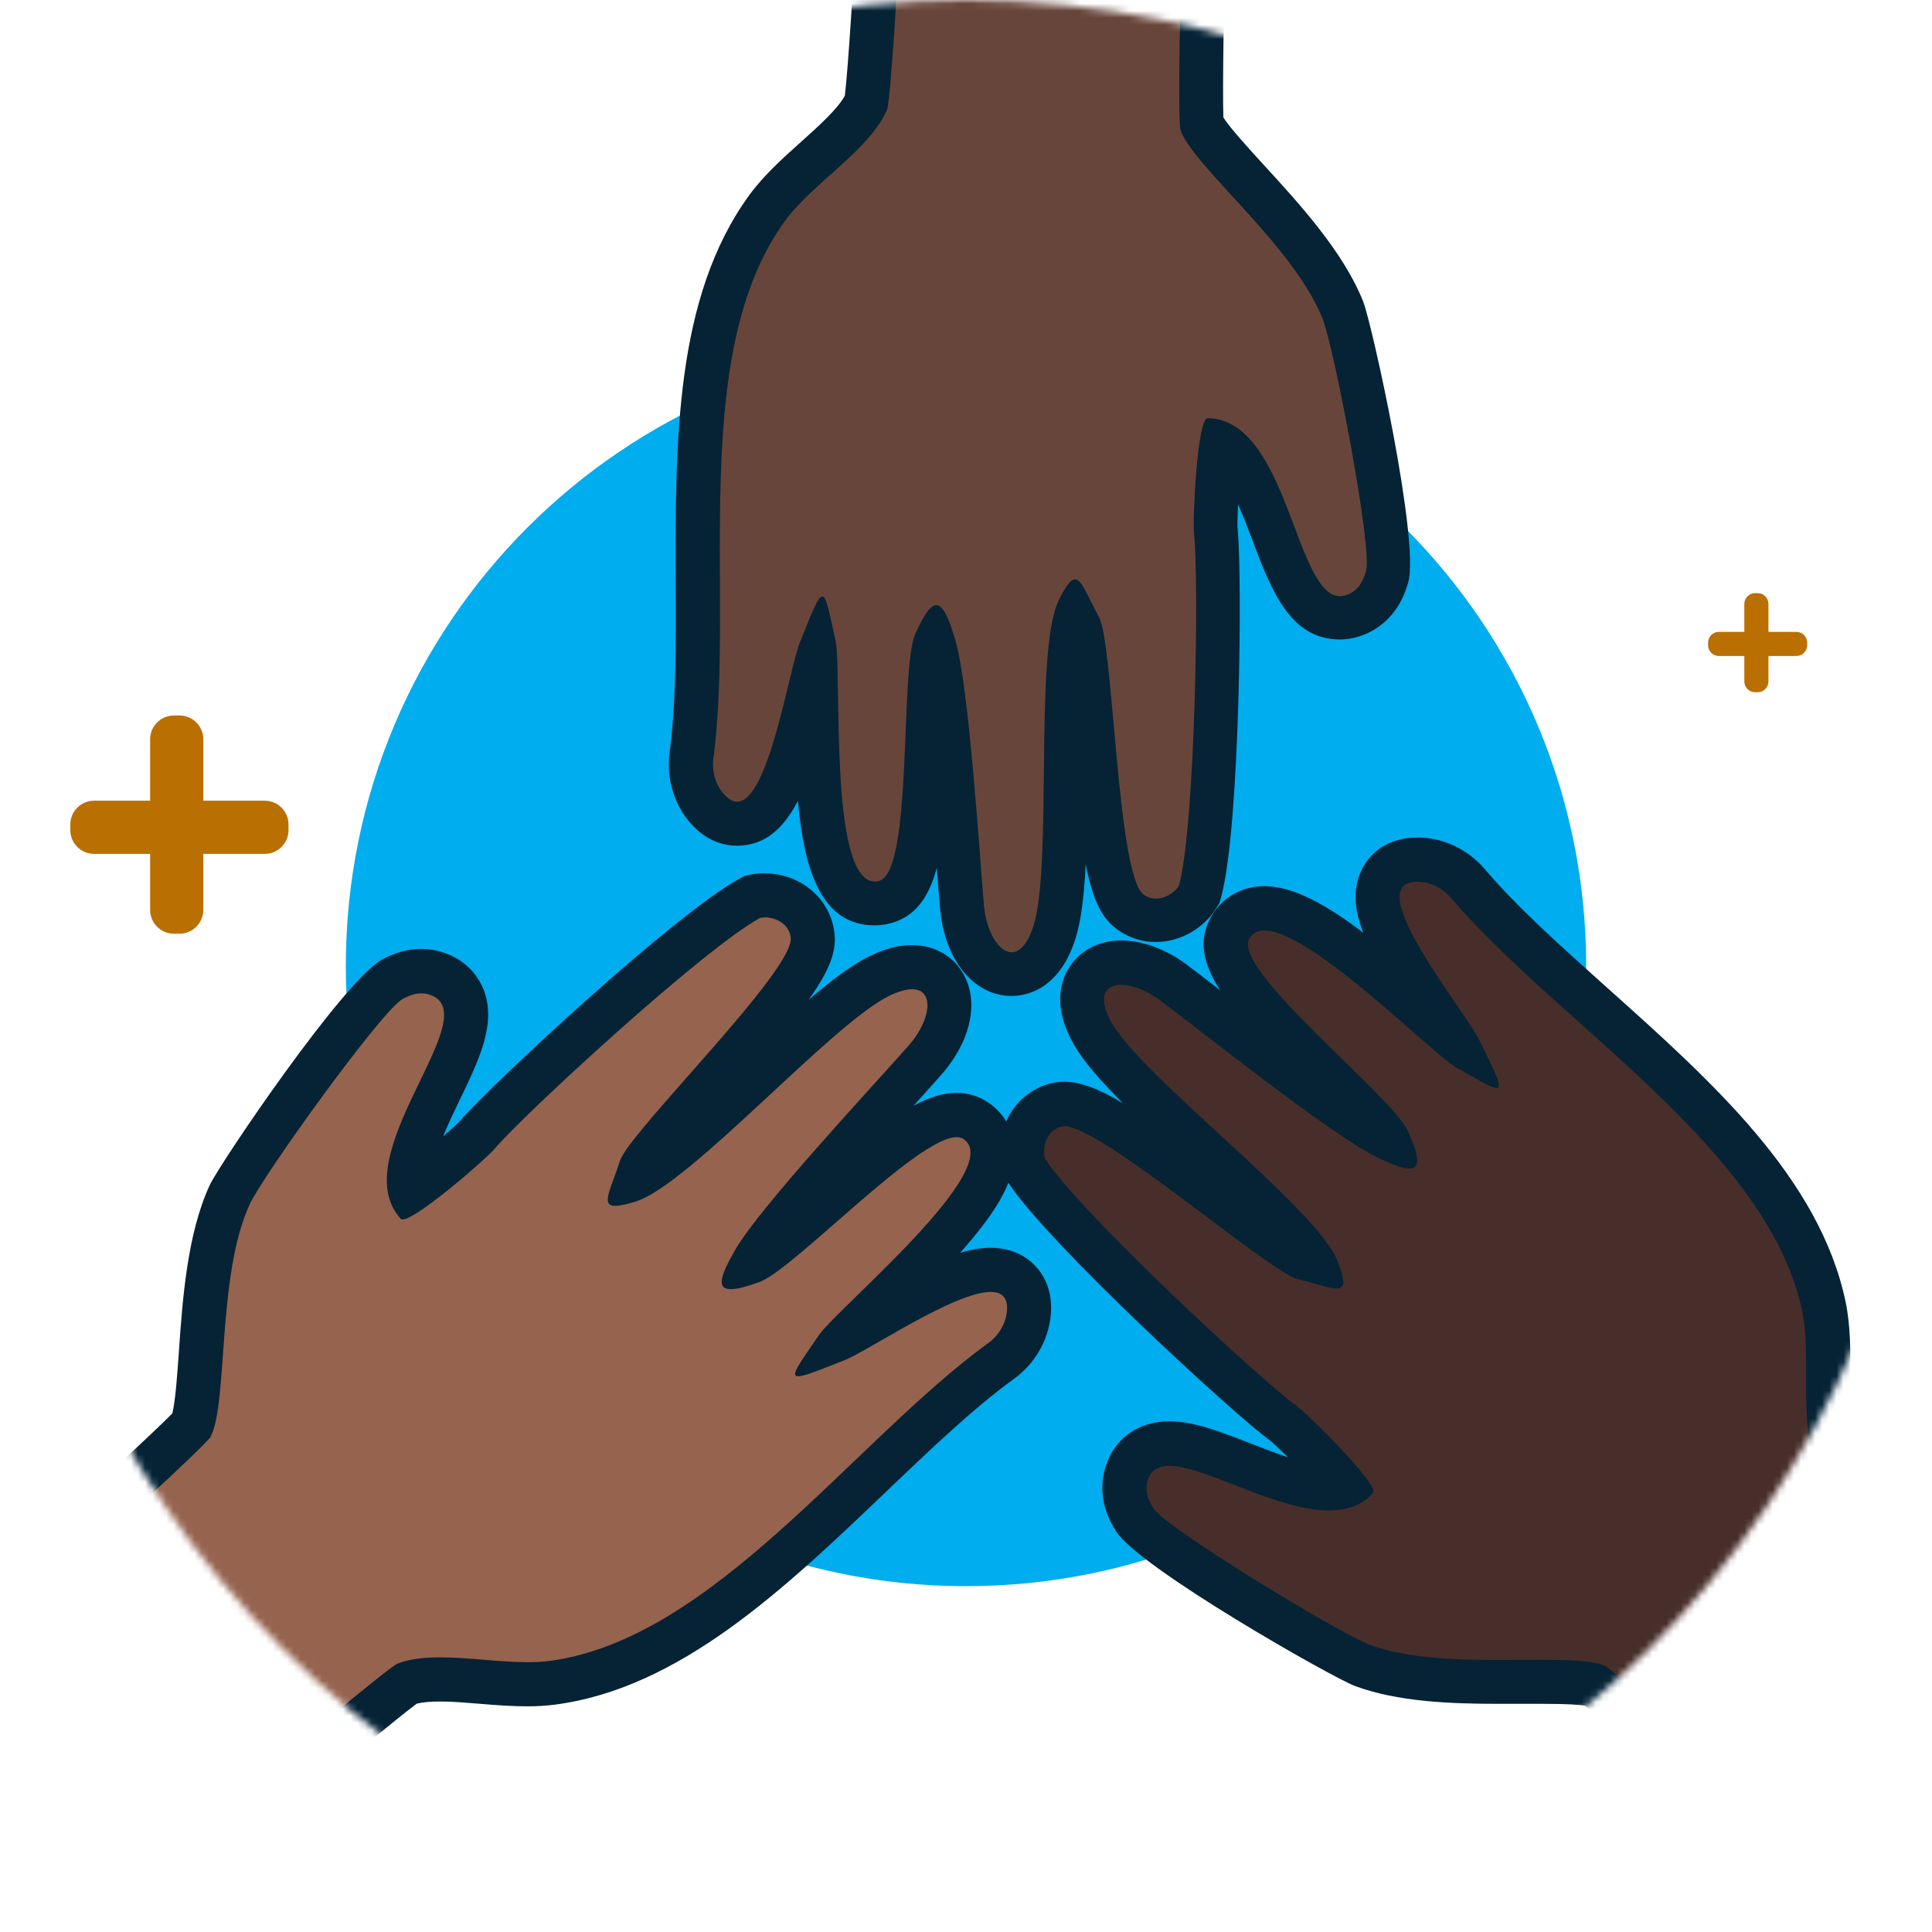 <svg width="273" height="273" viewBox="0 0 273 273" fill="none" xmlns="http://www.w3.org/2000/svg">
<path d="M136.5 224.133C184.899 224.133 224.133 184.899 224.133 136.5C224.133 88.101 184.899 48.867 136.5 48.867C88.101 48.867 48.867 88.101 48.867 136.5C48.867 184.899 88.101 224.133 136.5 224.133Z" fill="#00ADEE"/>
<mask id="mask0_8773_3008" style="mask-type:luminance" maskUnits="userSpaceOnUse" x="0" y="0" width="273" height="273">
<path d="M136.5 273C211.887 273 273 211.887 273 136.5C273 61.113 211.887 0 136.5 0C61.113 0 0 61.113 0 136.5C0 211.887 61.113 273 136.5 273Z" fill="white"/>
</mask>
<g mask="url(#mask0_8773_3008)">
<path d="M37.404 113.141H28.729V104.466C28.729 102.607 27.221 101.1 25.363 101.1H24.578C22.719 101.1 21.211 102.607 21.211 104.466V113.141H13.301C11.442 113.141 9.934 114.648 9.934 116.507V117.292C9.934 119.151 11.442 120.659 13.301 120.659H21.211V128.569C21.211 130.428 22.719 131.936 24.578 131.936H25.363C27.221 131.936 28.729 130.428 28.729 128.569V120.659H37.404C39.263 120.659 40.77 119.151 40.77 117.292V116.507C40.77 114.648 39.263 113.141 37.404 113.141Z" fill="#BA7000"/>
<path d="M242.391 205.71H238.446V201.766C238.446 200.919 237.765 200.237 236.918 200.237H236.567C235.72 200.237 235.039 200.919 235.039 201.766V205.71H231.445C230.598 205.71 229.917 206.392 229.917 207.239V207.59C229.917 208.437 230.598 209.118 231.445 209.118H235.039V212.712C235.039 213.559 235.72 214.24 236.567 214.24H236.918C237.765 214.24 238.446 213.559 238.446 212.712V209.118H242.391C243.238 209.118 243.92 208.437 243.92 207.59V207.239C243.92 206.392 243.238 205.71 242.391 205.71Z" fill="#BA7000"/>
<path d="M253.833 89.286H249.889V85.341C249.889 84.494 249.207 83.812 248.36 83.812H248.009C247.162 83.812 246.481 84.494 246.481 85.341V89.286H242.887C242.04 89.286 241.359 89.967 241.359 90.814V91.165C241.359 92.012 242.04 92.694 242.887 92.694H246.481V96.287C246.481 97.134 247.162 97.816 248.009 97.816H248.36C249.207 97.816 249.889 97.134 249.889 96.287V92.694H253.833C254.68 92.694 255.362 92.012 255.362 91.165V90.814C255.362 89.967 254.68 89.286 253.833 89.286Z" fill="#BA7000"/>
<path d="M35.689 252.057L6.754 218.619L10.182 216.925C12.227 215.397 25.239 203.418 27.056 201.394C27.758 199.783 28.068 195.239 28.357 191.191C28.874 184.045 29.493 175.164 32.426 168.844C34.161 165.105 51.345 140.486 55.476 138.359C56.405 137.884 57.83 137.244 59.524 137.244C60.474 137.244 61.403 137.429 62.291 137.822C63.82 138.483 64.914 139.619 65.451 141.085C66.752 144.576 64.708 148.81 62.105 154.159C59.813 158.909 57.025 164.651 57.954 168.286C60.969 166.2 66.381 161.574 67.393 160.396C71.172 155.914 97.196 131.688 105.871 126.958L106.284 126.731L106.738 126.648C107.13 126.566 107.544 126.524 107.998 126.524C110.951 126.524 114.235 128.404 114.772 131.977C115.309 135.529 111.633 140.362 99.55 154.076C95.998 158.124 91.124 163.639 90.525 165.043C90.401 165.456 90.256 165.849 90.112 166.241C93.995 164.114 100.996 157.608 106.759 152.279C113.636 145.897 120.142 139.867 124.397 137.842C126.049 137.058 127.516 136.665 128.837 136.665C131.006 136.665 132.803 137.76 133.629 139.598C134.868 142.366 133.712 146.372 130.676 149.801C129.56 151.061 128.073 152.713 126.338 154.613C119.977 161.656 109.32 173.429 106.635 177.993C108.473 176.961 112.81 173.16 116.053 170.331C125.161 162.358 130.985 157.525 135.137 157.525C136.128 157.525 137.037 157.794 137.801 158.31C139.185 159.219 140.032 160.623 140.176 162.276C140.693 167.77 133.154 175.597 123.261 185.243C122.249 186.213 121.196 187.267 120.287 188.155C121.092 187.721 122.001 187.184 122.889 186.668C129.829 182.682 135.88 179.377 139.949 179.377C142.014 179.377 143.274 180.203 143.956 180.905C144.637 181.608 145.443 182.888 145.381 184.953C145.298 187.783 143.832 190.509 141.436 192.244C135.488 196.561 129.436 202.344 123.013 208.478C109.072 221.8 94.656 235.576 77.906 237.744C76.873 237.868 75.757 237.951 74.477 237.951C72.391 237.951 70.202 237.765 68.095 237.6C66.009 237.434 64.026 237.269 62.167 237.269C60.164 237.269 58.615 237.476 57.458 237.868C55.331 239.314 41.803 250.529 40.378 252.037L38.044 255.011L35.669 252.037L35.689 252.057Z" fill="#96634F"/>
<path d="M108.039 129.622C109.485 129.622 111.426 130.428 111.736 132.431C112.418 136.996 88.976 159.88 87.613 164.011C86.25 168.162 84.866 170.393 86.931 170.393C87.53 170.393 88.439 170.207 89.74 169.814C97.444 167.48 117.602 144.534 125.781 140.651C127.061 140.052 128.094 139.784 128.879 139.784C132.121 139.784 131.543 144.183 128.383 147.756C122.827 154.035 107.461 170.496 103.95 176.506C101.719 180.348 101.244 182.165 103.248 182.165C104.115 182.165 105.437 181.835 107.275 181.174C112.149 179.418 129.56 160.685 135.178 160.685C135.55 160.685 135.86 160.768 136.128 160.933C142.304 165.023 118.201 184.974 115.702 188.671C112.934 192.74 111.592 194.475 112.79 194.475C113.616 194.475 115.681 193.649 119.337 192.203C122.641 190.902 134.848 182.558 139.99 182.558C141.457 182.558 142.345 183.239 142.304 184.933C142.242 186.874 141.209 188.65 139.639 189.786C120.679 203.542 100.79 231.713 77.554 234.708C76.584 234.832 75.572 234.873 74.518 234.873C70.594 234.873 66.174 234.192 62.209 234.192C59.978 234.192 57.913 234.398 56.157 235.08C55.063 235.493 38.911 248.959 38.065 250.033L11.773 219.631C12.867 219.094 29.163 204.12 29.741 203.046C32.261 198.358 30.609 180.265 35.297 170.145C37.197 166.035 54.051 142.613 56.942 141.126C57.81 140.672 58.656 140.362 59.544 140.362C60.04 140.362 60.556 140.466 61.073 140.693C68.467 143.894 48.536 163.37 56.632 172.231C56.694 172.293 56.777 172.313 56.901 172.313C58.842 172.313 68.632 163.804 69.809 162.42C73.796 157.67 99.365 134.084 107.399 129.705C107.606 129.664 107.812 129.643 108.06 129.643M108.039 123.385C107.399 123.385 106.759 123.447 106.16 123.571L105.23 123.757L104.404 124.211C95.296 129.189 69.21 153.477 65.08 158.31C64.667 158.765 63.737 159.611 62.601 160.582C63.386 158.682 64.295 156.803 64.935 155.481C67.723 149.698 70.14 144.699 68.384 139.97C67.537 137.719 65.823 135.922 63.531 134.93C62.25 134.373 60.887 134.084 59.524 134.084C57.169 134.084 55.269 134.91 54.071 135.55C48.681 138.338 30.98 164.527 29.617 167.501C26.457 174.358 25.796 183.549 25.28 190.943C25.073 194 24.784 198.048 24.351 199.721C21.645 202.488 11.008 212.278 8.53 214.261L1.776 217.607L7.043 223.7L33.335 254.102L38.292 259.823L42.774 254.123C44.674 252.305 55.971 242.887 58.883 240.739C59.689 240.532 60.804 240.429 62.209 240.429C63.944 240.429 65.844 240.594 67.888 240.76C70.057 240.946 72.308 241.111 74.518 241.111C75.923 241.111 77.183 241.028 78.339 240.884C96.101 238.591 110.889 224.464 125.202 210.791C131.543 204.74 137.512 199.019 143.295 194.826C146.455 192.533 148.417 188.898 148.52 185.098C148.603 181.938 147.322 179.914 146.207 178.799C145.113 177.663 143.13 176.32 139.97 176.32C138.648 176.32 137.202 176.568 135.674 177.022C141.271 170.723 143.708 166.303 143.316 162.007C143.068 159.405 141.746 157.174 139.557 155.729C138.276 154.882 136.768 154.427 135.158 154.427C133.278 154.427 131.316 155.026 129.065 156.266C130.634 154.531 131.997 153.023 133.01 151.866C136.913 147.446 138.256 142.262 136.479 138.318C135.137 135.323 132.287 133.547 128.837 133.547C127.041 133.547 125.161 134.022 123.075 135.013C120.576 136.19 117.602 138.421 114.256 141.292C117.375 136.892 118.283 134.228 117.87 131.522C117.168 126.834 113.017 123.406 108.019 123.406L108.039 123.385Z" fill="#052335"/>
<path d="M242.185 253.792C240.491 251.871 227.541 239.851 225.373 238.178C223.824 237.662 219.631 237.662 217.999 237.662C217.07 237.662 212.898 237.682 211.783 237.682C205.029 237.682 198.007 237.393 192.492 235.369C188.63 233.944 162.751 218.722 160.293 214.757C159.364 213.249 158.248 210.915 159.24 208.024C160.107 205.483 162.276 204.017 165.209 204.017C168.141 204.017 171.549 205.359 175.535 206.929C179.604 208.519 184.21 210.316 187.721 210.316C188.65 210.316 189.373 210.192 189.952 209.986C187.638 207.156 182.599 202.096 181.339 201.167C176.568 197.759 150.4 173.697 145.009 165.415L144.761 165.023L144.637 164.568C144.121 162.792 144.41 160.665 145.381 159.033C146.248 157.546 147.653 156.513 149.326 156.142C149.656 156.059 150.007 156.018 150.379 156.018C154.076 156.018 160.272 160.355 172.561 169.587C176.857 172.83 182.764 177.25 184.189 177.745C184.602 177.849 185.015 177.952 185.408 178.055C182.991 174.358 175.948 167.873 170.186 162.544C163.288 156.183 156.761 150.173 154.407 146.083C152.692 143.089 152.403 140.569 153.56 138.565C154.489 136.954 156.265 136.025 158.413 136.025C160.727 136.025 163.432 137.058 165.849 138.896C167.191 139.908 168.988 141.292 171.033 142.882C178.53 148.665 191.088 158.352 195.838 160.665C194.661 158.909 190.551 154.882 187.473 151.866C177.043 141.663 171.26 135.674 173.78 131.13C174.751 129.374 176.527 128.362 178.633 128.362C184.024 128.362 192.306 135.219 201.765 143.522C202.819 144.452 203.934 145.422 204.905 146.249C204.409 145.484 203.81 144.617 203.232 143.77C197.015 134.682 193.091 128.424 195.156 124.252C195.631 123.282 196.891 121.629 199.783 121.485C199.927 121.485 200.072 121.485 200.216 121.485C202.922 121.485 205.524 122.724 207.363 124.851C212.134 130.448 218.371 136.025 224.98 141.953C239.355 154.82 254.205 168.1 257.675 184.644C258.315 187.68 258.295 191.108 258.295 194.433C258.295 198.378 258.274 202.447 259.389 205.029C261 207.032 273.227 219.652 274.838 220.953L277.977 223.059L275.21 225.662L244.126 257.097L242.164 253.813L242.185 253.792Z" fill="#472E2A"/>
<path d="M200.258 124.603C202.096 124.603 203.831 125.492 205.029 126.875C220.209 144.699 249.847 162.338 254.66 185.284C256.023 191.769 254.081 201.043 256.704 206.578C257.2 207.631 271.885 222.688 273.021 223.452L244.766 252.037C244.147 250.983 227.954 235.906 226.839 235.41C225.166 234.667 221.944 234.543 218.02 234.543C216.078 234.543 213.972 234.564 211.803 234.564C205.545 234.564 198.688 234.316 193.607 232.436C189.353 230.867 164.692 215.893 162.978 213.125C162.172 211.824 161.697 210.564 162.214 209.036C162.689 207.672 163.742 207.135 165.229 207.135C170.31 207.135 180.286 213.435 187.762 213.435C190.199 213.435 192.368 212.774 194 210.998C195.032 209.882 184.747 199.762 183.198 198.647C178.158 195.032 152.651 171.384 147.653 163.722C147.261 162.338 147.756 159.694 150.049 159.178C150.152 159.157 150.276 159.136 150.4 159.136C155.687 159.136 179.294 179.749 183.404 180.761C185.965 181.38 187.824 182.062 188.857 182.062C190.055 182.062 190.158 181.153 189.002 178.2C186.069 170.702 161.615 152.403 157.112 144.555C154.985 140.858 156.142 139.164 158.434 139.164C159.983 139.164 162.069 139.949 163.99 141.395C170.682 146.434 188.279 160.479 194.557 163.515C196.705 164.548 198.234 165.126 199.163 165.126C200.712 165.126 200.609 163.536 198.957 159.839C196.685 154.82 174.069 137.078 176.527 132.658C176.981 131.853 177.704 131.481 178.654 131.481C185.284 131.481 202.364 148.913 205.772 150.834C208.912 152.61 210.729 153.746 211.452 153.746C212.381 153.746 211.411 151.825 209.015 146.93C207.012 142.82 192.285 124.996 199.989 124.603C200.093 124.603 200.175 124.603 200.278 124.603M200.258 118.366C200.072 118.366 199.865 118.366 199.679 118.366C196.396 118.531 193.752 120.163 192.43 122.869C191.129 125.512 191.335 128.424 192.637 131.791C187.246 127.722 182.682 125.223 178.695 125.223C175.432 125.223 172.665 126.813 171.115 129.581C169.277 132.865 169.98 136.19 172.417 139.928C170.599 138.524 169.009 137.305 167.79 136.376C164.857 134.166 161.45 132.886 158.475 132.886C155.192 132.886 152.424 134.373 150.916 136.975C149.718 139.061 148.872 142.572 151.742 147.591C153.106 149.987 155.563 152.775 158.661 155.873C155.171 153.808 152.651 152.858 150.421 152.858C149.822 152.858 149.223 152.92 148.665 153.044C146.166 153.622 144.059 155.171 142.737 157.381C141.333 159.777 140.92 162.751 141.663 165.353L141.911 166.262L142.428 167.047C148.107 175.742 174.358 199.845 179.501 203.583C179.976 203.975 180.905 204.843 182 205.917C180.244 205.339 178.427 204.636 176.692 203.955C172.396 202.282 168.699 200.836 165.229 200.836C160.975 200.836 157.629 203.129 156.327 206.95C154.737 211.576 156.947 215.17 157.691 216.347C160.871 221.51 188.382 237.104 191.459 238.24C197.428 240.45 204.781 240.76 211.824 240.76C212.96 240.76 214.075 240.76 215.17 240.76C216.161 240.76 217.132 240.76 218.061 240.76C221.531 240.76 223.204 240.884 224.009 241.028C226.984 243.527 237.579 253.358 239.727 255.651L243.589 262.116L249.248 256.394L277.502 227.81L282.81 222.44L276.78 218.412C274.817 216.657 264.532 206.123 262.177 203.377C261.455 201.311 261.475 197.676 261.475 194.413C261.475 190.922 261.496 187.329 260.794 183.962C257.117 166.427 241.875 152.796 227.128 139.598C220.602 133.753 214.426 128.239 209.8 122.807C207.383 119.977 203.913 118.345 200.299 118.345L200.258 118.366Z" fill="#052335"/>
<path d="M142.964 137.677C139.391 137.677 136.438 133.712 135.963 128.218C135.818 126.545 135.632 124.273 135.447 121.691C134.724 112.232 133.505 96.432 132.039 91.372C131.522 93.416 131.274 99.179 131.109 103.495C130.51 118.077 129.932 126.38 124.872 127.557C124.459 127.64 124.046 127.702 123.633 127.702C116.301 127.702 115.578 115.578 115.33 98.456C115.33 97.052 115.289 95.564 115.247 94.284C115.02 95.172 114.772 96.184 114.524 97.196C111.715 108.803 109.485 116.425 104.156 116.425C103.186 116.425 101.74 116.115 100.294 114.669C98.291 112.666 97.341 109.712 97.712 106.8C98.683 99.509 98.642 91.145 98.6 82.263C98.518 62.973 98.456 43.042 108.411 29.39C110.249 26.891 112.789 24.599 115.268 22.368C118.201 19.745 121.237 17.019 122.393 14.458C122.806 11.938 123.984 -5.618 123.86 -7.683L123.302 -11.421L127.102 -11.091L171.26 -9.067L170.145 -5.411C169.835 -2.871 169.587 14.809 169.814 17.535C170.496 19.146 173.594 22.512 176.32 25.507C181.153 30.795 187.163 37.362 189.745 43.848C191.273 47.689 197.304 77.079 196.003 81.561C195.507 83.255 194.537 85.651 191.707 86.869C190.922 87.2 190.137 87.365 189.353 87.365C184.478 87.365 182.392 81.871 179.976 75.489C178.096 70.553 175.845 64.584 172.582 62.746C172.024 66.36 171.652 73.465 171.797 75.035C172.458 80.859 172.127 116.425 169.587 125.946L169.463 126.4L169.215 126.793C168.183 128.424 165.973 130.077 163.329 130.077C162.069 130.077 160.851 129.684 159.818 128.961C156.864 126.896 155.894 120.907 154.262 102.711C153.787 97.361 153.126 90.009 152.527 88.625C152.321 88.253 152.135 87.881 151.928 87.51C150.792 91.785 150.689 101.347 150.606 109.196C150.503 118.573 150.42 127.454 148.954 131.936C147.322 136.954 144.493 137.698 142.944 137.698L142.964 137.677Z" fill="#68453A"/>
<path d="M126.979 -7.952L167.129 -6.113C166.778 -4.936 166.406 17.184 166.799 18.34C168.472 23.401 182.743 34.636 186.874 45.004C188.547 49.218 193.958 77.555 193.029 80.694C192.595 82.16 191.976 83.358 190.489 83.998C190.096 84.164 189.704 84.246 189.353 84.246C182.991 84.246 182 59.276 170.661 59.09C169.153 59.09 168.513 73.486 168.72 75.386C169.422 81.541 168.947 116.321 166.592 125.161C166.055 126.029 164.733 126.979 163.35 126.979C162.771 126.979 162.193 126.813 161.615 126.421C157.835 123.777 157.36 91 155.295 87.2C153.622 84.122 152.878 81.871 151.908 81.871C151.309 81.871 150.648 82.718 149.636 84.742C146.042 91.929 148.809 122.352 146.001 130.944C145.154 133.505 144.038 134.559 142.944 134.559C141.126 134.559 139.371 131.646 139.04 127.949C138.317 119.605 136.934 97.134 134.992 90.442C134.042 87.2 133.237 85.506 132.307 85.506C131.481 85.506 130.552 86.849 129.312 89.637C127.102 94.676 129.065 123.364 124.149 124.5C123.963 124.542 123.777 124.562 123.612 124.562C117.044 124.562 119.006 94.842 118.077 90.587C117.168 86.477 116.796 84.288 116.197 84.288C115.598 84.288 114.793 86.374 113.017 90.793C111.488 94.594 108.617 113.285 104.156 113.285C103.619 113.285 103.082 113.017 102.504 112.438C101.141 111.075 100.563 109.093 100.81 107.172C103.867 83.957 97.134 50.126 110.931 31.208C114.834 25.858 123.034 21.087 125.368 15.428C125.822 14.334 127.164 -6.63 126.958 -7.993M119.708 -14.54L120.762 -7.373C120.762 -4.75 119.832 9.955 119.378 13.528C118.325 15.449 115.598 17.886 113.182 20.055C110.58 22.389 107.915 24.784 105.891 27.552C95.337 42.03 95.42 62.477 95.482 82.263C95.523 91.021 95.544 99.303 94.614 106.366C94.098 110.249 95.399 114.153 98.063 116.838C100.253 119.048 102.587 119.502 104.136 119.502C108.122 119.502 110.765 117.003 112.748 113.161C113.636 123.096 116.115 130.758 123.612 130.758C124.252 130.758 124.913 130.676 125.553 130.531C129.209 129.684 131.213 126.937 132.369 122.641C132.555 124.934 132.7 126.917 132.844 128.445C133.484 135.674 137.636 140.734 142.944 140.734C144.865 140.734 149.574 139.97 151.908 132.824C152.775 130.201 153.188 126.504 153.415 122.104C154.448 127.392 155.77 129.87 158.021 131.44C159.591 132.535 161.429 133.113 163.308 133.113C166.696 133.113 170.041 131.254 171.838 128.362L172.334 127.557L172.582 126.648C175.246 116.611 175.556 80.962 174.874 74.642C174.833 74.043 174.874 72.784 174.936 71.276C175.783 73.155 176.506 75.097 177.022 76.481C179.604 83.296 182.268 90.36 189.311 90.36C190.53 90.36 191.728 90.112 192.905 89.616C197.408 87.695 198.585 83.647 198.977 82.326C200.671 76.501 193.834 45.624 192.616 42.588C189.828 35.586 183.59 28.77 178.592 23.318C176.527 21.067 173.78 18.051 172.871 16.605C172.726 12.743 172.954 -1.735 173.201 -4.874L175.411 -12.062L167.377 -12.434L127.226 -14.272L119.667 -14.623L119.708 -14.54Z" fill="#052335"/>
</g>
</svg>
